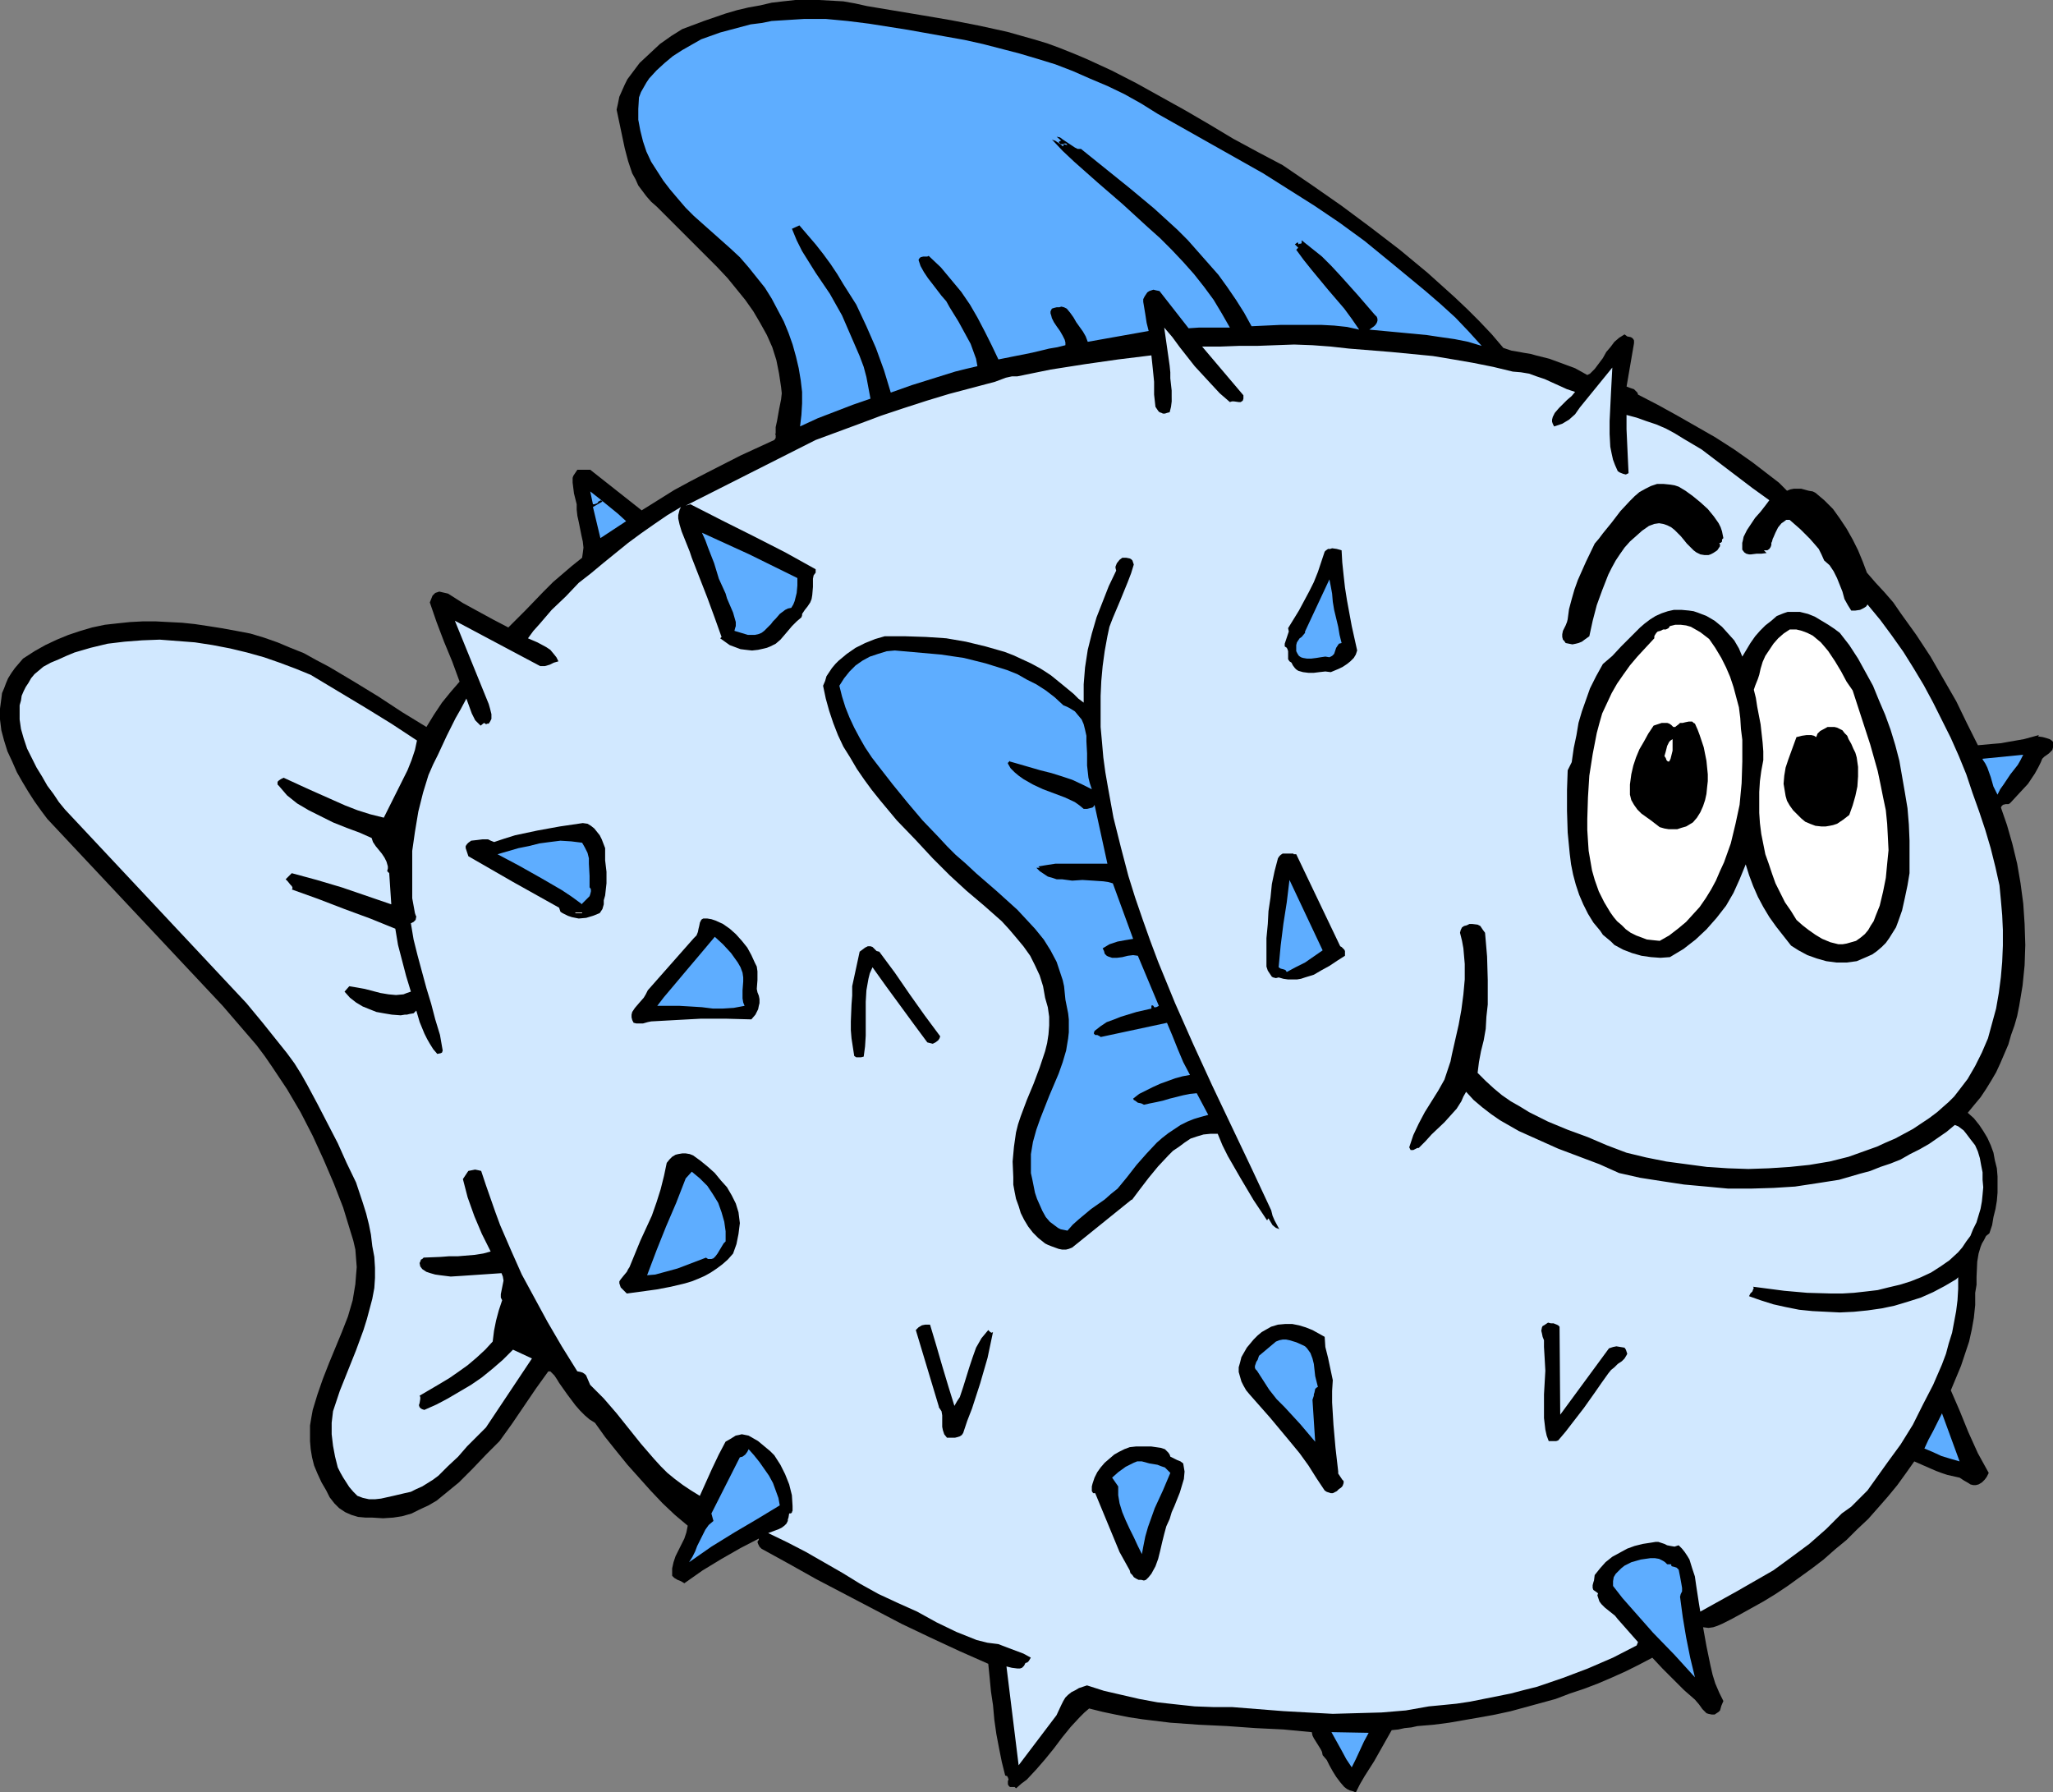 <?xml version="1.0" encoding="UTF-8" standalone="no"?>
<svg
   version="1.0"
   width="129.681mm"
   height="113.209mm"
   id="svg40"
   sodipodi:docname="Fish 084.wmf"
   xmlns:inkscape="http://www.inkscape.org/namespaces/inkscape"
   xmlns:sodipodi="http://sodipodi.sourceforge.net/DTD/sodipodi-0.dtd"
   xmlns="http://www.w3.org/2000/svg"
   xmlns:svg="http://www.w3.org/2000/svg">
  <rect width="100%" height="100%" fill="#808080" stroke="none"/>
  <sodipodi:namedview
     id="namedview40"
     pagecolor="#ffffff"
     bordercolor="#000000"
     borderopacity="0.25"
     inkscape:showpageshadow="2"
     inkscape:pageopacity="0.0"
     inkscape:pagecheckerboard="0"
     inkscape:deskcolor="#d1d1d1"
     inkscape:document-units="mm" />
  <defs
     id="defs1">
    <pattern
       id="WMFhbasepattern"
       patternUnits="userSpaceOnUse"
       width="6"
       height="6"
       x="0"
       y="0" />
  </defs>
  <path
     style="fill:#000000;fill-opacity:1;fill-rule:evenodd;stroke:none"
     d="m 5.494,157.223 2.747,-1.777 2.586,-1.454 2.747,-1.293 2.747,-1.131 2.909,-0.97 2.747,-0.808 3.07,-0.646 2.909,-0.323 3.07,-0.323 3.07,-0.162 h 3.07 l 3.07,0.162 3.232,0.162 3.07,0.323 3.232,0.485 3.07,0.485 3.555,0.646 3.394,0.646 3.232,0.97 3.232,1.131 3.07,1.293 3.232,1.293 2.909,1.616 3.07,1.616 5.979,3.555 5.818,3.555 5.656,3.716 5.818,3.555 1.778,-2.909 1.939,-2.909 2.101,-2.585 2.101,-2.424 -1.778,-4.848 -1.939,-4.686 -1.778,-4.686 -1.616,-4.686 0.323,-0.808 0.323,-0.808 0.646,-0.646 0.485,-0.162 0.485,-0.162 2.101,0.485 3.555,2.262 3.555,1.939 3.555,1.939 3.717,1.939 2.101,-2.101 2.101,-2.101 4.202,-4.363 2.262,-2.262 2.262,-1.939 2.262,-1.939 2.424,-1.939 0.162,-1.131 0.162,-1.293 -0.162,-1.454 -0.323,-1.454 -0.323,-1.616 -0.323,-1.616 -0.323,-1.454 -0.162,-1.454 v -1.293 l -0.323,-1.293 -0.323,-1.293 -0.162,-1.293 -0.162,-1.293 v -1.131 l 0.162,-0.485 0.323,-0.485 0.323,-0.485 0.323,-0.485 h 3.07 l 12.282,9.695 3.878,-2.424 3.878,-2.424 3.878,-2.101 4.04,-2.101 7.918,-4.04 8.08,-3.716 0.323,-0.485 v -0.646 l -0.162,-0.485 -0.162,-0.162 -0.162,-0.162 0.485,0.485 v -1.616 l 0.323,-1.454 0.485,-2.747 0.485,-2.424 0.162,-1.454 -0.162,-1.454 -0.485,-3.232 -0.646,-3.232 -0.97,-3.07 -1.293,-2.909 -1.616,-2.909 -1.616,-2.747 -1.939,-2.747 -2.101,-2.585 -2.101,-2.585 -2.424,-2.585 -4.848,-4.848 -4.848,-4.848 -4.848,-4.848 -1.293,-1.131 -1.131,-1.293 -0.97,-1.293 -0.97,-1.293 -0.646,-1.454 -0.808,-1.454 -0.97,-2.909 -0.808,-3.07 -0.646,-3.07 -1.293,-6.14 0.323,-1.454 0.323,-1.616 0.646,-1.454 0.646,-1.454 0.646,-1.293 0.97,-1.293 0.97,-1.293 0.97,-1.293 2.424,-2.262 2.424,-2.262 2.747,-1.939 2.586,-1.616 5.171,-1.939 5.171,-1.777 2.747,-0.808 2.747,-0.646 2.747,-0.485 2.747,-0.646 2.747,-0.323 L 189.88,0 h 2.747 2.909 l 2.909,0.162 2.909,0.162 2.747,0.485 2.909,0.646 6.787,1.131 6.787,1.131 6.626,1.131 6.626,1.293 6.626,1.454 6.302,1.777 3.232,0.97 3.07,1.131 3.232,1.293 3.07,1.293 5.979,2.747 5.979,3.07 5.818,3.232 5.818,3.232 5.818,3.393 5.656,3.393 5.979,3.232 5.818,3.07 7.11,4.848 6.949,4.848 6.949,5.171 6.949,5.332 6.626,5.494 6.464,5.817 3.07,2.909 2.909,2.909 2.909,3.07 2.747,3.232 0.97,0.323 0.97,0.323 1.939,0.323 0.808,0.162 0.97,0.162 0.97,0.162 1.131,0.323 3.232,0.808 3.07,1.131 3.07,1.131 1.454,0.808 1.454,0.808 0.646,-0.323 1.131,-1.131 0.97,-1.293 0.97,-1.293 0.808,-1.454 0.97,-1.131 0.97,-1.293 1.131,-0.97 1.293,-0.808 0.646,0.485 0.808,0.162 0.323,0.162 0.323,0.323 0.162,0.323 v 0.646 l -1.778,10.341 0.808,0.323 0.97,0.323 0.485,0.485 0.323,0.323 0.162,0.485 4.686,2.424 4.686,2.585 4.525,2.585 4.525,2.585 4.525,2.909 4.363,3.07 4.202,3.232 2.101,1.616 1.939,1.939 0.808,-0.323 0.808,-0.162 h 0.808 0.97 l 1.778,0.485 0.97,0.162 0.646,0.323 2.101,1.777 2.101,2.101 1.616,2.262 1.616,2.424 1.454,2.585 1.293,2.585 1.131,2.747 0.97,2.585 2.101,2.424 2.101,2.262 2.101,2.424 1.778,2.585 3.717,5.171 3.394,5.171 3.07,5.332 3.07,5.332 2.586,5.332 2.586,5.171 3.555,-0.323 1.939,-0.162 1.778,-0.323 3.717,-0.646 1.778,-0.485 1.778,-0.485 -0.162,0.323 1.131,0.162 1.131,0.323 0.485,0.162 0.485,0.323 0.323,0.323 v 0.646 0.646 l -0.162,0.646 -0.323,0.323 -0.485,0.485 -1.131,0.808 -0.485,0.485 -0.323,0.808 -0.646,1.293 -0.808,1.454 -1.616,2.424 -2.101,2.262 -1.939,2.101 -0.323,0.323 -0.323,0.162 h -0.323 -0.323 l -0.646,0.162 -0.323,0.323 -0.162,0.323 1.454,4.201 1.293,4.524 1.131,4.686 0.808,4.686 0.646,4.848 0.323,4.848 0.162,5.009 -0.162,4.848 -0.485,4.848 -0.808,4.848 -0.485,2.424 -0.646,2.262 -0.808,2.262 -0.646,2.262 -0.97,2.262 -0.97,2.262 -0.97,2.101 -1.131,1.939 -1.293,2.101 -1.293,1.939 -1.616,1.939 -1.454,1.777 1.454,1.293 1.293,1.616 0.97,1.454 0.97,1.616 0.808,1.777 0.646,1.777 0.323,1.777 0.485,1.939 0.162,1.939 v 1.939 1.939 l -0.162,1.939 -0.323,1.939 -0.485,1.939 -0.323,1.939 -0.646,1.939 -0.808,0.646 -0.485,0.97 -0.485,0.808 -0.323,0.808 -0.485,1.616 -0.323,1.939 -0.162,3.555 v 1.939 l -0.323,1.939 v 2.909 l -0.323,3.07 -0.485,2.747 -0.646,2.909 -0.97,2.909 -0.97,2.909 -2.424,5.817 2.101,4.848 2.101,5.171 2.262,5.009 2.586,4.686 -0.485,0.97 -0.485,0.646 -0.646,0.646 -0.808,0.485 -0.646,0.162 h -0.646 l -0.646,-0.162 -0.485,-0.323 -1.131,-0.646 -0.97,-0.646 -1.454,-0.323 -1.454,-0.323 -1.454,-0.485 -1.293,-0.485 -2.586,-1.131 -2.586,-1.131 -1.939,2.747 -2.101,2.909 -2.262,2.747 -2.262,2.585 -2.424,2.747 -2.586,2.424 -2.586,2.585 -2.747,2.262 -2.747,2.424 -2.747,2.101 -2.909,2.101 -2.909,2.101 -2.909,1.939 -2.909,1.777 -2.909,1.616 -2.909,1.616 -2.101,1.131 -1.939,0.97 -1.131,0.485 -0.97,0.323 -1.131,0.162 -1.293,-0.162 0.808,4.524 0.97,4.686 0.485,2.101 0.646,2.101 0.97,2.262 0.97,1.939 -0.485,1.131 -0.323,1.131 -0.323,0.323 -0.485,0.323 -0.485,0.323 h -0.646 l -0.808,-0.162 -0.485,-0.162 -0.485,-0.485 -0.485,-0.485 -0.808,-1.131 -0.97,-1.131 -2.586,-2.262 -2.586,-2.585 -2.586,-2.585 -2.424,-2.585 -3.07,1.616 -3.232,1.616 -3.232,1.454 -3.394,1.454 -3.394,1.293 -3.394,1.131 -3.394,1.293 -3.555,0.97 -3.555,0.97 -3.555,0.97 -3.717,0.808 -3.555,0.646 -3.717,0.646 -3.717,0.646 -3.717,0.485 -3.878,0.323 -1.454,0.323 -1.616,0.162 -1.454,0.323 -1.616,0.162 -4.202,7.433 -2.262,3.555 -1.131,1.939 -0.97,1.939 -0.808,-0.323 -0.646,-0.162 -0.646,-0.323 -0.646,-0.485 -0.97,-1.131 -0.97,-1.293 -0.808,-1.293 -0.808,-1.454 -0.646,-1.293 -0.97,-1.131 -0.162,-0.808 -0.323,-0.646 -0.808,-1.293 -0.808,-1.293 -0.323,-0.646 -0.162,-0.808 -6.787,-0.646 -6.626,-0.323 -6.787,-0.485 -6.787,-0.323 -6.787,-0.485 -6.626,-0.808 -3.232,-0.485 -3.232,-0.646 -3.07,-0.646 -3.232,-0.808 -1.131,0.97 -1.131,1.131 -2.101,2.262 -2.101,2.585 -1.939,2.585 -2.101,2.585 -2.101,2.424 -2.262,2.424 -1.293,0.97 -1.293,1.131 -0.323,-0.323 h -0.323 -0.808 l -0.323,-0.323 -0.162,-0.323 v -0.808 l 0.162,-0.323 -0.162,-0.485 -0.162,-0.323 -0.485,-0.162 -0.808,-3.232 -0.646,-3.232 -0.646,-3.393 -0.485,-3.393 -0.323,-3.555 -0.485,-3.232 -0.323,-3.393 -0.323,-3.232 -6.949,-3.07 -6.949,-3.232 -6.787,-3.232 -6.787,-3.555 -13.574,-7.11 -6.626,-3.716 -6.464,-3.555 -0.485,-0.485 -0.323,-0.646 -0.162,-0.485 0.162,-0.323 0.162,-0.162 v -0.323 l -4.363,2.262 -4.525,2.585 -4.525,2.747 -4.363,3.07 -0.808,-0.485 -0.808,-0.323 -0.808,-0.485 -0.162,-0.162 -0.323,-0.323 v -0.808 -0.97 l 0.323,-1.454 0.485,-1.454 0.646,-1.293 1.454,-2.909 0.485,-1.454 0.323,-1.616 -3.07,-2.585 -2.909,-2.747 -2.909,-3.07 -2.747,-3.07 -2.747,-3.07 -2.747,-3.393 -2.586,-3.232 -2.424,-3.393 -1.293,-0.808 -1.131,-0.97 -1.131,-1.131 -1.131,-1.293 -1.939,-2.585 -1.939,-2.747 -0.485,-0.808 -0.646,-0.97 -0.323,-0.323 -0.323,-0.323 -0.323,-0.323 h -0.485 l -2.909,4.04 -5.818,8.564 -2.909,4.04 -3.232,3.232 -3.232,3.393 -3.232,3.232 -1.778,1.454 -1.778,1.454 -1.778,1.454 -1.939,1.131 -2.101,0.97 -1.939,0.97 -2.262,0.646 -2.101,0.323 -2.424,0.162 -2.586,-0.162 h -1.616 l -1.778,-0.162 -1.616,-0.485 -1.454,-0.646 -1.454,-0.97 -1.131,-1.131 -1.131,-1.454 -0.808,-1.616 -1.131,-1.939 -0.97,-2.101 -0.808,-1.939 -0.485,-1.939 -0.323,-1.939 -0.162,-1.939 v -1.939 -1.777 l 0.323,-1.939 0.323,-1.777 1.131,-3.716 1.293,-3.716 1.454,-3.716 3.07,-7.433 1.454,-3.716 1.131,-3.878 0.323,-1.939 0.323,-1.939 0.162,-2.101 0.162,-1.939 -0.162,-2.101 -0.162,-2.101 -0.485,-2.101 -0.646,-2.101 -1.778,-5.817 -2.262,-5.817 -2.424,-5.655 -2.586,-5.655 -2.909,-5.655 -3.232,-5.494 -3.555,-5.332 -1.778,-2.585 -1.939,-2.585 L 53.166,240.116 11.312,195.518 9.858,193.579 8.242,191.317 6.787,189.055 5.333,186.631 4.04,184.369 2.909,181.784 1.778,179.36 0.97,176.774 0.323,174.351 0,171.765 v -2.585 l 0.323,-2.424 0.162,-1.293 0.485,-1.131 0.485,-1.293 0.485,-1.131 0.808,-1.293 0.808,-1.131 0.97,-1.131 z"
     id="path1" />
  <path
     style="fill:#d1e8ff;fill-opacity:1;fill-rule:evenodd;stroke:none"
     d="m 10.342,159.162 1.778,-0.97 1.939,-0.808 1.778,-0.808 1.939,-0.808 3.878,-1.131 4.04,-0.97 4.04,-0.485 4.202,-0.323 4.202,-0.162 4.202,0.323 4.202,0.323 4.202,0.646 4.202,0.808 4.04,0.97 4.04,1.131 3.717,1.293 3.878,1.454 3.555,1.454 12.928,7.756 6.302,3.878 6.141,4.04 -0.485,2.262 -0.808,2.424 -0.97,2.424 -1.131,2.262 -1.131,2.262 -1.131,2.262 -2.262,4.524 -3.232,-0.808 -3.07,-0.97 -2.909,-1.131 -2.909,-1.293 -5.818,-2.585 -5.979,-2.747 -0.646,0.323 -0.485,0.323 -0.323,0.323 v 0.162 0.485 l 0.323,0.323 0.97,1.131 0.97,1.131 2.424,1.939 2.747,1.616 2.909,1.454 2.909,1.454 3.232,1.293 3.07,1.131 2.909,1.293 0.323,0.97 0.646,0.97 1.454,1.777 0.646,0.97 0.485,0.97 0.323,1.131 v 0.485 l -0.162,0.646 0.485,0.485 0.485,7.271 v 0.162 l -11.797,-4.04 -5.979,-1.777 -5.979,-1.616 -1.454,1.454 0.485,0.485 0.646,0.808 0.323,0.323 0.162,0.323 v 0.323 l -0.162,0.162 6.302,2.262 6.302,2.424 6.141,2.262 5.979,2.424 0.646,3.878 0.97,3.716 0.97,3.716 1.131,3.716 -0.97,0.323 -0.808,0.323 -1.778,0.162 -1.778,-0.162 -1.939,-0.323 -3.717,-0.97 -1.778,-0.323 -1.939,-0.323 -1.131,1.293 1.293,1.454 1.454,1.131 1.616,0.97 1.616,0.646 1.616,0.646 1.778,0.323 1.939,0.323 2.101,0.162 0.97,-0.162 h 0.485 l 0.646,-0.162 0.97,-0.162 0.323,-0.323 0.323,-0.323 0.808,2.747 1.131,2.747 0.646,1.293 0.646,1.131 0.808,1.293 0.97,1.131 0.808,-0.162 0.323,-0.162 0.162,-0.485 -0.646,-3.716 -1.131,-3.716 -0.97,-3.716 -1.131,-3.716 -2.101,-7.756 -0.97,-3.878 -0.646,-3.878 0.646,-0.323 0.485,-0.485 0.162,-0.808 -0.162,-0.323 -0.162,-0.485 -0.323,-1.777 -0.323,-1.777 v -1.777 -3.878 -1.939 -1.939 -1.777 l 0.646,-4.524 0.808,-4.848 1.131,-4.524 0.646,-2.101 0.646,-2.101 1.131,-2.585 1.131,-2.262 2.101,-4.524 2.101,-4.201 1.293,-2.262 1.293,-2.424 1.293,3.555 0.808,1.616 0.646,0.646 0.646,0.646 0.808,-0.646 0.323,0.162 0.162,0.162 0.323,-0.162 h 0.323 l 0.323,-0.485 0.323,-0.646 v -0.485 -0.646 l -0.323,-1.293 -0.323,-1.131 -8.08,-19.875 20.362,10.826 h 0.646 0.485 l 1.131,-0.323 0.97,-0.485 1.131,-0.323 -0.485,-0.97 -0.646,-0.808 -0.808,-0.97 -0.97,-0.646 -2.101,-1.131 -2.262,-0.97 1.293,-1.777 1.454,-1.616 2.909,-3.393 3.394,-3.232 3.07,-3.232 2.909,-2.262 2.909,-2.424 5.979,-4.848 3.07,-2.262 3.232,-2.262 3.07,-2.101 3.232,-1.939 -0.323,0.646 -0.162,0.646 -0.162,0.646 v 0.808 l 0.323,1.454 0.485,1.616 0.646,1.616 0.646,1.616 0.646,1.616 0.485,1.454 3.717,9.534 1.778,4.848 1.616,4.524 -0.323,0.323 1.131,0.808 1.131,0.808 1.293,0.485 1.293,0.485 1.293,0.162 1.454,0.162 1.454,-0.162 1.454,-0.323 0.646,-0.162 0.808,-0.323 1.293,-0.646 1.131,-0.97 0.97,-1.131 1.778,-2.101 1.131,-1.131 1.131,-0.97 0.162,-0.485 v -0.323 l 0.646,-0.97 0.646,-0.808 0.646,-0.97 0.323,-0.808 0.162,-0.97 0.162,-1.939 v -0.97 -0.97 l 0.162,-0.808 0.485,-0.646 v -0.808 l -7.272,-4.04 -7.595,-3.878 -7.434,-3.716 -7.595,-3.878 -1.131,0.323 31.027,-15.674 10.504,-3.878 5.171,-1.939 5.333,-1.777 5.494,-1.777 5.333,-1.616 5.494,-1.454 5.494,-1.454 1.293,-0.485 1.293,-0.485 1.454,-0.323 h 1.293 l 7.918,-1.616 8.242,-1.293 7.918,-1.131 7.918,-0.97 0.323,3.07 0.323,3.232 v 3.07 l 0.323,2.909 0.646,0.97 0.323,0.323 0.485,0.162 0.323,0.162 h 0.485 l 0.485,-0.162 0.646,-0.162 0.323,-1.293 0.162,-1.293 V 94.527 93.235 l -0.323,-2.909 v -1.454 l -0.162,-1.616 -1.293,-9.049 1.939,2.262 1.778,2.424 1.778,2.262 1.778,2.262 1.939,2.101 1.939,2.101 2.101,2.262 2.424,2.101 0.485,-0.162 h 0.485 l 1.131,0.162 h 0.485 l 0.485,-0.323 0.162,-0.485 v -0.323 -0.485 l -9.858,-11.634 h 4.363 l 4.363,-0.162 h 4.363 l 4.363,-0.162 4.525,-0.162 4.363,0.162 4.363,0.323 4.363,0.485 10.019,0.808 5.01,0.485 5.01,0.485 4.848,0.808 4.686,0.808 4.848,0.97 4.686,1.131 1.939,0.162 1.939,0.323 1.778,0.646 1.939,0.646 1.778,0.808 1.778,0.808 1.778,0.808 1.939,0.646 -0.808,0.97 -1.131,0.97 -0.97,0.97 -0.97,0.97 -0.97,1.131 -0.485,0.97 -0.162,0.646 v 0.485 l 0.162,0.485 0.323,0.646 0.97,-0.323 0.97,-0.323 0.808,-0.485 0.808,-0.485 1.454,-1.293 1.131,-1.616 7.757,-9.534 -0.162,3.07 -0.162,3.07 -0.323,6.625 v 3.07 l 0.162,3.07 0.323,1.616 0.323,1.454 0.485,1.293 0.646,1.454 0.485,0.323 0.808,0.323 0.646,0.162 0.323,-0.162 0.323,-0.162 -0.162,-3.393 -0.162,-3.555 -0.162,-3.555 v -1.777 -1.616 l 2.424,0.646 2.262,0.808 2.424,0.808 2.262,0.97 2.101,1.131 2.101,1.293 4.363,2.585 4.04,3.07 4.04,3.07 4.04,3.07 4.04,2.909 -0.97,1.293 -1.131,1.454 -1.293,1.454 -0.97,1.454 -0.97,1.454 -0.808,1.616 -0.162,0.808 -0.162,0.646 v 0.808 0.808 l 0.485,0.646 0.485,0.323 0.646,0.162 h 0.485 l 1.293,-0.162 h 0.646 0.485 l 1.293,-0.162 -0.646,-0.646 h 0.808 l 0.485,-0.323 0.323,-0.485 0.162,-0.485 v -0.485 l 0.162,-0.323 0.162,-0.646 0.162,-0.323 0.485,-1.131 0.646,-1.293 0.808,-0.97 0.485,-0.323 0.646,-0.485 h 0.808 l 2.586,2.262 2.262,2.262 1.131,1.293 0.97,1.131 0.646,1.293 0.646,1.454 1.293,1.131 0.97,1.454 0.808,1.616 0.646,1.616 0.646,1.616 0.485,1.777 0.808,1.454 0.808,1.293 h 0.97 l 1.131,-0.162 0.97,-0.485 0.485,-0.323 0.323,-0.485 3.07,3.716 2.747,3.716 2.747,3.878 2.424,3.878 2.424,4.04 2.262,4.201 2.101,4.201 2.101,4.201 1.939,4.363 1.778,4.363 1.454,4.363 1.616,4.524 1.454,4.363 1.293,4.363 1.131,4.524 0.97,4.363 0.323,3.393 0.323,3.716 0.162,3.555 v 3.716 l -0.162,3.878 -0.323,3.716 -0.485,3.716 -0.646,3.716 -0.97,3.555 -0.97,3.555 -1.454,3.393 -1.616,3.232 -1.778,3.07 -2.101,2.747 -1.131,1.454 -1.293,1.293 -1.293,1.131 -1.454,1.293 -1.939,1.454 -1.939,1.293 -1.939,1.293 -2.101,1.131 -2.101,1.131 -2.262,0.97 -2.101,0.97 -2.262,0.808 -4.525,1.616 -4.525,1.131 -4.848,0.808 -4.686,0.485 -5.01,0.323 -4.848,0.162 -4.848,-0.162 -5.01,-0.323 -4.848,-0.646 -4.848,-0.646 -4.848,-0.97 -4.686,-1.131 -4.686,-1.777 -4.525,-1.939 -4.848,-1.777 -4.686,-1.939 -4.525,-2.262 -2.101,-1.293 -2.262,-1.293 -2.101,-1.454 -1.939,-1.616 -1.939,-1.777 -1.939,-1.939 0.323,-2.585 0.485,-2.585 0.646,-2.585 0.485,-2.747 0.162,-2.909 0.323,-2.909 v -2.909 -2.909 l -0.162,-5.655 -0.485,-5.655 -0.485,-0.646 -0.323,-0.485 -0.323,-0.485 -0.646,-0.323 -1.293,-0.162 h -0.646 l -0.646,0.323 -0.646,0.162 -0.485,0.323 -0.323,0.646 -0.162,0.646 0.485,1.939 0.323,1.777 0.323,3.716 v 3.716 l -0.323,3.555 -0.485,3.716 -0.646,3.555 -1.616,7.11 -0.323,1.616 -0.485,1.454 -0.485,1.454 -0.485,1.454 -1.454,2.585 -1.616,2.585 -1.616,2.585 -1.454,2.747 -1.293,2.747 -0.485,1.454 -0.485,1.454 0.162,0.323 0.162,0.323 h 0.162 0.485 l 0.323,-0.162 0.323,-0.162 0.323,-0.162 h 0.323 l 1.616,-1.616 1.454,-1.616 3.07,-2.909 1.454,-1.616 1.454,-1.616 1.131,-1.777 0.485,-1.131 0.646,-1.131 1.778,1.939 2.101,1.777 2.101,1.616 2.101,1.454 2.262,1.293 2.262,1.293 4.686,2.101 4.686,2.101 9.858,3.716 4.686,2.101 5.01,1.131 5.171,0.808 5.333,0.808 5.333,0.485 5.171,0.485 h 5.494 l 5.333,-0.162 5.171,-0.323 5.333,-0.808 5.171,-0.808 5.01,-1.454 2.424,-0.646 2.424,-0.97 2.424,-0.808 2.424,-0.97 2.262,-1.293 2.262,-1.131 2.262,-1.293 2.101,-1.454 2.101,-1.454 1.939,-1.616 0.808,0.323 0.646,0.485 0.646,0.485 0.646,0.808 0.97,1.293 1.131,1.454 0.646,1.454 0.485,1.616 0.323,1.777 0.323,1.616 v 1.777 l 0.162,1.777 -0.162,1.777 -0.162,1.616 -0.323,1.777 -0.485,1.616 -0.485,1.616 -0.808,1.616 -0.646,1.616 -0.97,1.293 -0.97,1.454 -0.97,1.131 -2.101,1.939 -2.101,1.454 -2.262,1.454 -2.424,1.131 -2.424,0.97 -2.586,0.808 -2.747,0.646 -2.586,0.646 -2.747,0.323 -2.909,0.323 -2.747,0.162 h -2.747 l -5.656,-0.162 -5.494,-0.485 -7.434,-0.97 0.162,0.323 -0.162,0.323 -0.162,0.485 -0.485,0.485 -0.323,0.646 2.747,0.97 3.07,0.97 2.909,0.646 3.232,0.646 3.232,0.323 3.232,0.162 3.232,0.162 3.394,-0.162 3.232,-0.323 3.394,-0.485 3.07,-0.646 3.232,-0.97 3.07,-0.97 2.909,-1.293 2.747,-1.454 2.747,-1.616 0.485,-0.485 v 2.747 l -0.162,2.747 -0.323,2.585 -0.485,2.585 -0.485,2.585 -0.808,2.585 -0.646,2.424 -0.97,2.585 -2.101,4.848 -2.424,4.686 -2.424,4.848 -2.909,4.686 -3.07,4.201 -3.232,4.524 -1.616,2.262 -1.939,1.939 -1.939,1.939 -2.262,1.616 -1.778,1.777 -1.939,1.939 -4.04,3.555 -4.363,3.232 -4.202,3.07 -8.726,5.009 -8.726,4.848 -0.323,-1.939 -0.323,-2.101 -0.323,-2.101 -0.323,-2.262 -0.646,-1.939 -0.646,-2.101 -0.485,-0.808 -0.646,-0.97 -0.646,-0.808 -0.808,-0.808 -0.97,0.323 -0.97,-0.162 -0.808,-0.162 -0.646,-0.323 -1.454,-0.485 h -0.646 l -0.97,0.162 -2.101,0.323 -1.939,0.485 -1.778,0.646 -1.778,0.97 -1.778,0.97 -1.616,1.293 -1.293,1.454 -1.293,1.616 -0.162,1.293 -0.162,0.485 -0.162,0.646 v 0.646 l 0.162,0.485 0.485,0.323 0.646,0.485 -0.162,0.485 0.162,0.485 0.323,0.97 0.485,0.646 0.808,0.808 1.616,1.293 0.808,0.646 0.646,0.808 4.848,5.494 -0.323,0.808 -5.656,2.909 -5.979,2.585 -5.979,2.262 -6.141,2.101 -3.232,0.808 -3.07,0.808 -3.232,0.646 -3.232,0.646 -3.232,0.646 -3.232,0.485 -3.232,0.323 -3.394,0.323 -2.747,0.485 -2.747,0.485 -5.818,0.485 -5.818,0.162 -5.818,0.162 -5.979,-0.323 -5.818,-0.323 -12.282,-0.97 h -4.525 l -4.363,-0.162 -4.525,-0.485 -4.363,-0.485 -4.363,-0.808 -4.202,-0.97 -4.202,-0.97 -4.04,-1.293 -1.939,0.646 -0.808,0.485 -0.97,0.485 -0.808,0.646 -0.646,0.646 -0.485,0.808 -0.485,0.97 -1.131,2.424 -9.05,11.957 -2.909,-23.591 1.293,0.323 1.293,0.162 h 0.646 l 0.485,-0.162 0.485,-0.485 0.323,-0.646 0.485,-0.162 0.323,-0.323 0.485,-0.808 -1.778,-0.97 -3.878,-1.454 -2.101,-0.808 -2.586,-0.323 -2.586,-0.646 -2.424,-0.97 -2.424,-0.97 -4.686,-2.262 -4.686,-2.585 -4.686,-2.101 -4.525,-2.101 -4.363,-2.424 -4.202,-2.585 -8.726,-5.009 -4.363,-2.262 -4.686,-2.262 1.293,-0.485 1.293,-0.485 0.646,-0.323 0.646,-0.485 0.485,-0.485 0.323,-0.646 v -0.323 l 0.162,-0.485 0.162,-0.97 h 0.323 l 0.323,-0.162 v -0.162 l 0.162,-0.323 v -0.646 -0.485 l -0.162,-2.585 -0.646,-2.585 -0.97,-2.424 -1.131,-2.262 -1.454,-2.262 -0.97,-0.97 -0.97,-0.808 -0.97,-0.808 -0.97,-0.808 -1.131,-0.646 -1.131,-0.646 -0.808,-0.162 -0.808,-0.162 -0.646,0.162 -0.808,0.162 -1.293,0.808 -1.131,0.646 -1.616,3.07 -1.616,3.393 -1.454,3.232 -1.454,3.232 -2.101,-1.293 -1.939,-1.293 -1.939,-1.454 -1.778,-1.454 -1.616,-1.616 -1.616,-1.777 -3.07,-3.555 -5.818,-7.271 -3.07,-3.555 -1.616,-1.616 -1.616,-1.616 -0.485,-1.131 -0.485,-1.131 -0.323,-0.323 -0.485,-0.323 -0.485,-0.162 -0.808,-0.162 -3.717,-5.979 -3.394,-5.817 -3.07,-5.655 -3.07,-5.655 -2.586,-5.817 -2.586,-5.979 -1.131,-3.07 -1.131,-3.232 -1.131,-3.232 -1.131,-3.393 -0.646,-0.162 -0.808,-0.162 -0.808,0.162 -0.808,0.162 -1.293,1.939 1.131,4.363 1.616,4.524 1.778,4.201 2.101,4.201 -1.778,0.485 -2.101,0.323 -1.939,0.162 -1.939,0.162 h -2.101 l -2.101,0.162 -4.04,0.162 -0.323,0.323 -0.323,0.162 -0.162,0.485 -0.162,0.323 0.162,0.808 0.485,0.646 0.97,0.646 0.97,0.323 1.131,0.323 1.131,0.162 2.586,0.323 2.586,-0.162 9.534,-0.646 0.323,0.808 0.162,0.97 -0.162,0.808 -0.162,0.808 -0.323,1.616 v 0.808 l 0.323,0.646 -0.808,2.424 -0.646,2.424 -0.485,2.424 -0.323,2.585 -1.778,1.939 -2.101,1.939 -2.101,1.777 -2.262,1.616 -2.101,1.454 -2.424,1.454 -4.686,2.747 0.162,0.323 v 0.485 l -0.162,0.97 -0.162,0.485 0.162,0.485 0.323,0.323 0.323,0.162 0.485,0.162 2.909,-1.293 2.747,-1.454 2.747,-1.616 2.747,-1.616 2.586,-1.777 2.586,-2.101 2.424,-2.101 2.424,-2.424 4.525,2.101 -10.989,16.482 -2.262,2.262 -2.262,2.262 -2.101,2.424 -2.424,2.262 -2.262,2.262 -1.293,0.97 -1.293,0.808 -1.293,0.808 -1.454,0.646 -1.293,0.646 -1.454,0.323 -2.747,0.646 -2.909,0.646 -1.454,0.162 H 88.072 l -1.454,-0.323 -1.293,-0.485 -0.97,-0.97 -0.97,-1.131 -1.454,-2.262 -0.646,-1.131 -0.646,-1.293 -0.646,-2.585 -0.485,-2.585 -0.323,-2.747 v -2.747 l 0.323,-2.747 0.808,-2.424 0.808,-2.424 1.939,-4.848 1.939,-4.848 1.778,-4.848 0.808,-2.585 0.646,-2.424 0.646,-2.424 0.485,-2.585 0.162,-2.424 v -2.424 l -0.162,-2.585 -0.485,-2.585 -0.323,-2.747 -0.485,-2.424 -0.646,-2.585 -0.808,-2.585 -0.808,-2.424 -0.808,-2.424 -2.262,-4.686 -2.101,-4.686 -2.424,-4.686 -2.424,-4.686 -2.424,-4.524 -1.454,-2.585 -1.616,-2.585 -1.778,-2.424 -1.939,-2.424 -3.878,-4.848 -3.878,-4.686 -43.309,-46.213 -1.454,-1.777 -1.293,-1.939 -1.454,-1.939 -1.293,-2.262 -1.293,-2.101 -1.131,-2.262 -1.131,-2.262 -0.808,-2.424 -0.646,-2.262 -0.323,-2.262 v -2.262 -1.131 l 0.323,-1.131 0.162,-1.131 0.485,-1.131 0.485,-0.97 0.646,-0.97 0.646,-1.131 0.808,-0.97 0.97,-0.808 z"
     id="path2" />
  <path
     style="fill:#000000;fill-opacity:1;fill-rule:evenodd;stroke:none"
     d="m 112.473,200.689 1.454,-0.162 1.293,-0.162 h 1.293 l 0.646,0.323 0.808,0.323 2.424,-0.808 2.586,-0.808 5.333,-1.131 5.333,-0.97 5.494,-0.808 1.131,0.162 0.808,0.485 0.808,0.646 0.646,0.808 0.646,0.808 0.485,0.97 0.808,2.101 v 1.616 1.293 l 0.323,2.747 v 2.747 l -0.162,1.454 -0.162,1.454 -0.323,1.131 v 0.485 0.485 l -0.323,1.131 -0.323,0.485 -0.323,0.485 -1.616,0.646 -1.616,0.485 -1.778,0.162 -0.808,-0.162 -0.808,-0.162 -0.97,-0.323 -0.97,-0.485 -0.323,-0.162 -0.485,-0.323 -0.162,-0.485 -0.162,-0.485 -5.494,-3.07 -5.494,-3.07 -5.333,-3.07 -5.333,-3.07 -0.323,-0.97 -0.323,-0.97 v -0.485 l 0.323,-0.485 0.323,-0.323 z"
     id="path3" />
  <path
     style="fill:#5eadff;fill-opacity:1;fill-rule:evenodd;stroke:none"
     d="m 138.976,201.174 0.646,1.131 0.646,1.293 0.323,1.293 v 1.293 l 0.162,2.909 v 2.747 l 0.162,0.162 0.162,0.323 v 0.485 l -0.162,0.646 -0.162,0.485 -1.778,1.777 v 0.162 l -2.424,-1.777 -2.424,-1.616 -5.01,-2.909 -5.171,-2.909 -5.171,-2.747 5.01,-1.454 2.424,-0.485 2.586,-0.646 2.424,-0.323 2.586,-0.323 2.586,0.162 z"
     id="path4" />
  <path
     style="fill:#ffffff;fill-opacity:1;fill-rule:evenodd;stroke:none"
     d="m 137.36,217.979 v -0.162 h 1.616 v 0.162 z"
     id="path5" />
  <path
     style="fill:#5eadff;fill-opacity:1;fill-rule:evenodd;stroke:none"
     d="m 149.48,124.421 -6.141,4.04 -1.778,-7.433 2.262,-1.293 -0.162,-0.162 -0.162,-0.162 -0.323,0.162 -0.323,0.162 -0.162,0.323 -0.323,0.162 -0.485,0.162 h -0.323 l -0.646,-3.07 2.262,1.777 4.363,3.555 z"
     id="path6" />
  <path
     style="fill:#000000;fill-opacity:1;fill-rule:evenodd;stroke:none"
     d="m 150.288,302.488 2.586,-6.302 2.747,-5.979 1.131,-3.232 0.97,-3.07 0.808,-3.232 0.646,-3.07 0.646,-0.808 0.646,-0.646 0.808,-0.485 0.646,-0.162 0.97,-0.162 h 0.808 l 0.97,0.162 0.808,0.323 1.778,1.293 1.778,1.454 1.616,1.454 1.454,1.777 1.454,1.616 1.131,1.939 0.97,1.939 0.646,2.101 0.162,1.293 0.162,1.293 -0.162,1.293 -0.162,1.293 -0.485,2.424 -0.808,2.262 -1.293,1.454 -1.293,1.131 -1.293,0.97 -1.454,0.97 -1.454,0.808 -1.454,0.646 -1.616,0.646 -1.616,0.485 -3.394,0.808 -3.394,0.646 -3.555,0.485 -3.555,0.485 -0.485,-0.485 -0.162,-0.162 -0.323,-0.323 -0.485,-0.485 -0.323,-0.97 v -0.485 l 0.323,-0.485 0.646,-0.808 0.808,-0.97 0.323,-0.646 z"
     id="path7" />
  <path
     style="fill:#000000;fill-opacity:1;fill-rule:evenodd;stroke:none"
     d="m 165.64,223.957 0.323,-0.323 0.323,-0.323 0.323,-0.808 0.162,-0.808 0.162,-0.646 0.162,-0.808 0.323,-0.646 0.162,-0.162 0.323,-0.162 h 0.485 0.485 l 0.97,0.162 0.97,0.323 1.778,0.808 1.616,1.131 1.454,1.293 1.454,1.616 1.293,1.616 0.97,1.777 0.808,1.777 0.485,0.97 0.162,1.131 v 0.97 1.131 l -0.162,2.101 0.162,0.808 0.323,0.808 0.162,0.808 v 0.97 l -0.162,0.646 -0.162,0.808 -0.646,1.293 -0.97,1.131 -5.979,-0.162 h -6.141 l -5.979,0.323 -5.818,0.323 -0.808,0.162 -1.131,0.323 h -1.131 -0.485 l -0.646,-0.162 -0.323,-0.646 -0.162,-0.646 v -0.646 l 0.162,-0.646 0.323,-0.485 0.323,-0.485 0.97,-1.131 1.131,-1.293 0.485,-0.808 0.485,-0.97 z"
     id="path8" />
  <path
     style="fill:#5eadff;fill-opacity:1;fill-rule:evenodd;stroke:none"
     d="m 167.417,9.372 2.262,-0.808 2.262,-0.808 2.424,-0.646 2.424,-0.646 2.424,-0.646 2.586,-0.323 2.424,-0.485 2.586,-0.162 5.171,-0.323 h 5.171 l 5.171,0.485 5.171,0.646 9.211,1.454 9.05,1.616 4.525,0.808 4.363,0.97 4.363,1.131 4.363,1.131 4.363,1.293 4.202,1.293 4.202,1.616 4.04,1.777 4.202,1.777 4.04,1.939 4.04,2.262 3.878,2.424 12.605,7.11 12.605,7.11 6.141,3.878 6.141,3.878 5.979,4.04 5.979,4.363 3.555,2.909 3.555,2.909 3.717,3.07 3.717,3.07 3.555,3.07 3.555,3.232 3.232,3.393 3.07,3.393 -3.232,-0.97 -3.232,-0.646 -3.394,-0.485 -3.232,-0.485 -6.787,-0.646 -6.949,-0.646 1.131,-0.808 0.323,-0.323 0.323,-0.485 0.162,-0.485 v -0.485 l -0.162,-0.485 -0.485,-0.485 -4.04,-4.686 -4.202,-4.686 -2.101,-2.262 -2.262,-2.262 -2.424,-1.939 -2.424,-1.939 v 0.646 l -0.162,0.162 h -0.323 l -0.323,0.162 v -0.323 l -0.162,-0.162 -0.646,0.485 0.808,0.808 -0.485,0.485 1.778,2.424 1.939,2.424 3.878,4.686 3.878,4.524 1.778,2.424 1.778,2.585 -2.909,-0.646 -3.07,-0.323 -3.07,-0.162 h -3.232 -3.232 -3.232 l -6.949,0.323 -1.778,-3.232 -1.939,-3.07 -2.101,-3.07 -2.101,-2.909 -2.424,-2.747 -2.424,-2.747 -2.424,-2.747 -2.586,-2.585 -5.494,-5.009 -5.818,-4.848 -5.818,-4.686 -5.818,-4.686 h -0.808 l -0.646,-0.323 -2.909,-1.939 -0.646,-0.485 -0.808,-0.162 1.131,0.97 h -0.162 l -0.323,0.162 -0.162,0.162 0.323,0.323 0.162,0.162 h 0.646 l 0.162,-0.162 h 0.485 l 0.323,0.323 h 0.162 -0.162 -0.323 l -0.485,-0.162 -0.162,0.162 v 0.323 h -0.162 l -0.162,-0.162 -0.646,-0.485 -0.97,-0.646 -0.485,-0.162 -0.323,-0.162 2.586,2.747 2.747,2.585 5.656,5.009 5.979,5.171 5.818,5.332 3.07,2.747 2.747,2.747 2.747,2.909 2.586,2.909 2.424,3.07 2.262,3.07 1.939,3.232 1.939,3.393 h -7.434 l -2.424,0.162 -6.949,-8.887 -0.808,-0.162 -0.646,-0.162 -0.485,0.162 -0.485,0.162 -0.485,0.323 -0.323,0.485 -0.323,0.485 -0.323,0.646 v 0.646 l 0.162,0.97 0.323,1.939 0.323,2.101 0.485,1.939 -14.544,2.585 -0.485,-1.293 -0.646,-1.131 -0.808,-1.131 -0.808,-1.131 -0.646,-1.131 -0.808,-1.131 -0.808,-0.97 -0.646,-0.323 -0.646,-0.162 -0.485,0.162 h -0.646 l -0.646,0.162 -0.485,0.162 -0.323,0.646 v 0.485 l 0.162,0.485 0.162,0.646 0.485,0.97 0.646,0.97 0.808,1.131 0.646,1.131 0.485,0.97 0.162,0.646 v 0.646 l -1.939,0.485 -1.939,0.323 -4.04,0.97 -4.04,0.808 -4.04,0.808 -1.616,-3.393 -1.616,-3.232 -1.778,-3.393 -1.778,-3.07 -2.101,-3.07 -2.424,-2.909 -2.424,-2.909 -2.909,-2.747 -0.323,0.162 h -0.162 -0.808 l -0.646,0.162 -0.323,0.323 -0.162,0.323 0.485,1.454 0.808,1.454 0.97,1.454 1.131,1.454 2.101,2.747 1.131,1.293 0.808,1.454 2.101,3.393 1.939,3.555 0.97,1.777 0.646,1.777 0.646,1.777 0.323,1.777 -2.747,0.646 -2.586,0.646 -5.171,1.616 -5.171,1.616 -5.01,1.777 -1.616,-5.332 -1.939,-5.332 -2.262,-5.171 -2.424,-5.171 -3.07,-4.848 -1.454,-2.424 -1.616,-2.424 -1.778,-2.424 -1.778,-2.262 -1.939,-2.262 -1.939,-2.262 -1.778,0.808 1.131,2.747 1.293,2.585 1.616,2.585 1.616,2.585 3.394,5.009 1.454,2.585 1.454,2.585 2.101,4.848 2.101,4.848 0.97,2.585 0.646,2.424 0.485,2.585 0.485,2.585 -4.202,1.454 -4.202,1.616 -4.202,1.616 -4.202,1.939 0.323,-2.747 0.162,-2.747 v -2.747 l -0.323,-2.747 -0.485,-2.909 -0.646,-2.747 -0.808,-2.909 -0.97,-2.747 -1.131,-2.747 -1.454,-2.747 -1.454,-2.747 -1.616,-2.585 -1.939,-2.424 -1.939,-2.424 -2.101,-2.424 -2.262,-2.101 -4.363,-3.878 -4.363,-3.878 -1.939,-1.939 -1.939,-2.262 -1.778,-2.101 -1.616,-2.101 -1.454,-2.262 -1.454,-2.262 -1.131,-2.424 -0.808,-2.424 -0.646,-2.585 -0.485,-2.585 v -2.585 l 0.162,-2.747 0.485,-1.293 0.646,-1.131 0.646,-1.131 0.646,-0.97 1.778,-1.939 1.939,-1.777 1.939,-1.616 2.262,-1.454 2.262,-1.293 z"
     id="path9" />
  <path
     style="fill:#5eadff;fill-opacity:1;fill-rule:evenodd;stroke:none"
     d="m 163.701,281.32 1.454,-1.616 1.939,1.616 1.778,1.777 1.293,1.939 1.293,2.101 0.808,2.262 0.646,2.262 0.323,2.262 v 2.424 l -0.485,0.485 -0.485,0.808 -0.485,0.808 -0.485,0.808 -0.485,0.646 -0.485,0.485 -0.485,0.162 h -0.808 l -0.485,-0.323 -3.394,1.293 -3.394,1.293 -3.555,0.97 -1.778,0.485 -1.939,0.162 2.262,-5.979 2.262,-5.655 2.424,-5.655 z"
     id="path10" />
  <path
     style="fill:#5eadff;fill-opacity:1;fill-rule:evenodd;stroke:none"
     d="m 170.649,223.634 1.939,1.777 1.939,2.101 0.808,1.131 0.808,1.131 0.646,1.131 0.485,1.293 0.162,1.131 v 0.97 l -0.162,2.101 v 1.939 l 0.162,0.97 0.323,0.808 -2.586,0.485 -2.586,0.162 h -2.424 l -2.586,-0.323 -2.586,-0.162 -2.747,-0.162 h -2.586 -2.747 l 1.616,-2.101 1.778,-2.101 3.394,-4.04 3.555,-4.201 z"
     id="path11" />
  <path
     style="fill:#5eadff;fill-opacity:1;fill-rule:evenodd;stroke:none"
     d="m 170.326,363.082 -0.485,-1.777 6.787,-13.412 0.646,-0.162 0.646,-0.485 0.485,-0.646 0.323,-0.646 1.293,1.454 1.293,1.616 1.131,1.616 1.131,1.616 0.97,1.777 0.646,1.777 0.646,1.777 0.323,1.777 -5.333,3.232 -5.494,3.232 -5.494,3.393 -5.333,3.716 0.808,-1.293 0.646,-1.293 0.485,-1.293 0.646,-1.293 0.646,-1.293 0.646,-1.293 0.808,-1.131 z"
     id="path12" />
  <path
     style="fill:#5eadff;fill-opacity:1;fill-rule:evenodd;stroke:none"
     d="m 190.365,137.994 v 1.777 l -0.162,1.777 -0.485,1.939 -0.323,0.808 -0.485,0.808 -0.808,0.162 -0.646,0.323 -0.646,0.485 -0.646,0.485 -0.97,1.131 -0.646,0.646 -0.485,0.646 -1.131,1.131 -0.485,0.485 -0.646,0.485 -0.808,0.323 -0.808,0.162 h -0.808 -0.808 l -3.232,-0.97 0.162,-0.646 0.162,-0.485 v -0.97 l -0.323,-1.131 -0.323,-1.131 -0.97,-2.262 -0.485,-1.131 -0.323,-1.131 -0.808,-1.777 -0.808,-1.777 -1.131,-3.716 -1.454,-3.716 -0.646,-1.777 -0.808,-1.777 5.656,2.585 5.656,2.585 z"
     id="path13" />
  <path
     style="fill:#000000;fill-opacity:1;fill-rule:evenodd;stroke:none"
     d="m 173.558,242.216 v -0.323 h 4.202 v 0.323 z"
     id="path14" />
  <path
     style="fill:#000000;fill-opacity:1;fill-rule:evenodd;stroke:none"
     d="m 182.769,104.061 1.454,-0.485 z"
     id="path15" />
  <path
     style="fill:#000000;fill-opacity:1;fill-rule:evenodd;stroke:none"
     d="m 211.211,151.89 h 4.848 l 5.01,0.162 4.848,0.323 4.686,0.808 4.686,1.131 2.262,0.646 2.262,0.646 2.101,0.808 2.101,0.97 2.101,0.97 2.101,1.131 1.293,0.808 1.454,0.97 2.586,2.101 2.747,2.262 1.131,1.131 1.293,0.97 v -2.101 -2.262 l 0.323,-4.04 0.646,-4.201 0.97,-3.878 1.131,-3.878 1.454,-3.716 1.454,-3.716 1.778,-3.716 -0.162,-0.646 v -0.323 l 0.323,-0.808 0.646,-0.808 0.646,-0.485 h 0.97 l 0.808,0.162 0.323,0.162 0.323,0.323 0.162,0.485 0.162,0.485 -0.646,2.101 -0.808,2.101 -1.778,4.363 -1.778,4.201 -0.808,2.101 -0.485,2.262 -0.646,3.555 -0.485,3.555 -0.323,3.555 -0.162,3.555 v 3.716 3.716 l 0.323,3.555 0.323,3.716 0.485,3.555 0.646,3.716 1.293,7.11 1.778,7.11 1.778,6.787 1.616,5.171 1.778,5.171 1.778,5.009 1.939,5.171 4.04,9.857 4.363,9.857 4.525,9.857 4.686,9.857 4.686,9.857 4.686,10.018 0.323,1.293 0.485,1.131 1.131,2.101 -0.323,-0.162 -0.485,-0.162 -0.808,-0.646 -0.485,-0.808 -0.485,-0.808 -0.162,0.162 -0.162,0.323 -3.232,-4.848 -3.07,-5.171 -3.07,-5.332 -1.293,-2.585 -1.131,-2.747 h -1.778 l -1.616,0.162 -1.616,0.485 -1.454,0.485 -1.454,0.97 -1.293,0.97 -1.454,0.97 -1.131,1.131 -2.424,2.585 -2.262,2.747 -2.101,2.747 -1.939,2.585 v -0.162 l -14.221,11.473 -0.808,0.323 -0.646,0.162 h -0.97 l -0.808,-0.162 -1.778,-0.646 -0.808,-0.323 -0.646,-0.323 -1.616,-1.293 -1.293,-1.293 -1.131,-1.454 -0.97,-1.616 -0.808,-1.616 -0.485,-1.616 -0.646,-1.777 -0.323,-1.616 -0.323,-1.777 v -1.777 l -0.162,-3.716 0.323,-3.555 0.485,-3.393 0.485,-1.939 0.646,-1.939 1.454,-3.878 0.808,-1.939 0.808,-1.939 1.454,-3.878 0.646,-1.939 0.646,-1.939 0.485,-1.939 0.323,-2.101 0.162,-2.101 v -2.101 l -0.323,-2.262 -0.646,-2.262 -0.485,-2.747 -0.808,-2.585 -1.131,-2.424 -1.131,-2.262 -1.616,-2.262 -1.616,-1.939 -1.778,-2.101 -1.778,-1.939 -4.202,-3.716 -4.202,-3.555 -4.04,-3.716 -2.101,-2.101 -1.939,-1.939 -4.202,-4.524 -4.363,-4.524 -4.04,-4.848 -1.939,-2.424 -1.778,-2.424 -1.778,-2.585 -1.616,-2.747 -1.616,-2.585 -1.293,-2.747 -1.131,-2.909 -0.97,-2.909 -0.808,-2.909 -0.646,-3.07 0.485,-1.131 0.323,-1.131 0.646,-0.97 0.646,-0.97 0.808,-0.97 0.808,-0.808 1.939,-1.616 2.101,-1.454 2.262,-1.131 2.424,-0.97 z"
     id="path16" />
  <path
     style="fill:#5eadff;fill-opacity:1;fill-rule:evenodd;stroke:none"
     d="m 213.635,155.284 5.494,0.485 5.494,0.485 5.494,0.808 2.586,0.646 2.586,0.646 2.586,0.808 2.586,0.808 2.424,0.97 2.262,1.293 2.262,1.131 2.262,1.454 2.101,1.616 2.101,1.939 0.808,0.323 0.646,0.323 1.293,0.808 0.808,0.97 0.808,0.97 0.485,1.131 0.323,1.293 0.323,1.454 v 1.293 l 0.162,2.909 v 2.909 l 0.162,1.454 0.162,1.454 0.323,1.293 0.485,1.454 -2.262,-1.131 -2.424,-1.131 -2.424,-0.808 -2.586,-0.808 -2.586,-0.646 -5.01,-1.454 -2.262,-0.646 v -0.162 l -0.485,0.485 v 0.162 l 0.646,1.131 0.97,0.97 0.97,0.808 1.131,0.808 1.131,0.646 1.131,0.646 2.424,1.131 2.586,0.97 2.586,0.97 2.424,1.131 1.131,0.808 0.97,0.808 h 0.808 l 0.646,-0.162 0.646,-0.162 0.323,-0.323 0.162,-0.323 3.07,14.058 h -4.04 -2.101 -4.202 -2.101 l -2.101,0.323 -1.939,0.323 0.323,0.323 h -0.808 v 0 l 0.808,0.808 0.97,0.646 0.97,0.646 1.131,0.323 0.97,0.323 h 1.293 l 2.424,0.323 2.424,-0.162 2.586,0.162 2.424,0.162 1.131,0.162 1.131,0.323 4.848,13.25 -1.939,0.323 -1.778,0.323 -1.939,0.646 -1.616,0.97 0.323,0.646 0.162,0.646 0.485,0.485 0.323,0.162 0.485,0.162 0.485,0.162 h 1.131 l 1.293,-0.162 1.293,-0.323 1.293,-0.162 1.131,0.162 5.01,11.957 -0.646,0.323 h -0.485 l -0.162,-0.323 -0.323,-0.162 -0.162,0.162 v 0.646 l -3.555,0.808 -3.717,1.131 -1.616,0.646 -1.778,0.646 -1.454,0.97 -1.454,1.131 -0.162,0.485 v 0.162 l 0.323,0.323 h 0.162 0.323 l 0.323,0.162 0.323,0.162 0.162,0.162 15.837,-3.393 1.293,3.07 1.293,3.232 1.293,3.07 1.616,3.07 -1.778,0.323 -1.778,0.485 -1.778,0.646 -1.778,0.646 -1.778,0.808 -1.616,0.808 -1.616,0.808 -1.454,1.131 0.162,0.323 0.323,0.162 0.646,0.485 0.808,0.162 0.646,0.323 1.454,-0.323 1.616,-0.323 1.454,-0.323 1.616,-0.485 3.232,-0.808 1.616,-0.323 1.616,-0.162 2.747,5.171 -1.778,0.485 -1.616,0.485 -1.616,0.646 -1.616,0.808 -1.454,0.97 -1.454,0.97 -1.454,1.131 -1.293,1.131 -2.424,2.585 -2.424,2.747 -2.262,2.909 -2.262,2.747 -1.616,1.293 -1.454,1.293 -3.232,2.262 -2.909,2.424 -1.454,1.293 -1.293,1.454 -0.808,-0.162 -0.808,-0.162 -0.646,-0.323 -0.646,-0.485 -1.293,-0.97 -0.97,-1.131 -0.808,-1.454 -0.646,-1.454 -0.646,-1.454 -0.485,-1.454 -0.323,-1.616 -0.323,-1.616 -0.323,-1.454 v -1.616 -1.454 -1.454 l 0.485,-2.909 0.808,-2.909 0.97,-2.747 2.101,-5.332 2.262,-5.332 0.97,-2.747 0.808,-2.747 0.485,-2.909 0.162,-1.454 v -1.454 -1.616 l -0.162,-1.454 -0.323,-1.616 -0.323,-1.616 -0.162,-1.616 -0.162,-1.616 -0.323,-1.454 -0.485,-1.454 -0.485,-1.454 -0.485,-1.454 -1.454,-2.747 -1.616,-2.585 -2.101,-2.585 -2.101,-2.262 -2.101,-2.262 -5.01,-4.524 -4.848,-4.201 -2.424,-2.262 -2.424,-2.101 -2.101,-2.101 -2.101,-2.262 -3.717,-3.878 -3.555,-4.201 -3.555,-4.363 -3.394,-4.363 -1.616,-2.101 -1.616,-2.424 -1.293,-2.262 -1.293,-2.424 -1.131,-2.424 -0.97,-2.424 -0.808,-2.585 -0.646,-2.585 1.131,-1.777 1.293,-1.616 1.454,-1.454 1.616,-1.131 1.778,-0.97 1.939,-0.646 2.101,-0.646 z"
     id="path17" />
  <path
     style="fill:#000000;fill-opacity:1;fill-rule:evenodd;stroke:none"
     d="m 205.232,227.189 0.646,-0.485 0.646,-0.485 0.646,-0.323 h 0.646 l 0.485,0.162 0.485,0.485 0.485,0.485 0.646,0.162 3.717,5.009 3.555,5.171 3.555,5.009 3.717,5.009 -0.162,0.485 -0.323,0.485 -0.646,0.485 -0.646,0.323 -1.293,-0.323 -3.232,-4.363 -6.626,-9.049 -3.232,-4.524 -0.646,1.454 -0.323,1.293 -0.485,2.747 -0.162,2.747 v 8.079 l -0.162,2.585 -0.323,2.424 -0.646,0.162 h -0.646 -0.485 l -0.485,-0.323 -0.323,-2.101 -0.323,-2.101 -0.162,-1.939 v -2.101 l 0.162,-4.04 0.162,-2.101 v -2.262 z"
     id="path18" />
  <path
     style="fill:#000000;fill-opacity:1;fill-rule:evenodd;stroke:none"
     d="m 222.038,316.223 1.454,4.848 1.454,5.009 1.454,4.848 1.454,4.686 0.646,-1.131 0.646,-0.97 0.808,-2.424 1.454,-4.686 0.808,-2.424 0.808,-2.262 0.646,-1.131 0.646,-1.131 0.808,-0.97 0.808,-0.97 0.485,0.485 0.323,0.162 0.323,-0.162 -0.646,3.07 -0.646,3.07 -1.778,6.14 -1.939,5.979 -1.131,2.909 -0.97,2.909 -0.323,0.485 -0.485,0.323 -0.485,0.162 -0.646,0.162 h -1.131 -0.808 l -0.646,-0.808 -0.323,-0.97 -0.162,-0.808 v -0.808 -0.97 -0.97 l -0.162,-0.97 -0.646,-0.97 v -0.162 l -5.494,-18.259 0.646,-0.646 0.808,-0.485 0.808,-0.162 z"
     id="path19" />
  <path
     style="fill:#000000;fill-opacity:1;fill-rule:evenodd;stroke:none"
     d="m 271.164,345.308 h 3.717 l 1.131,0.162 1.131,0.162 0.97,0.323 0.808,0.808 0.323,0.485 0.162,0.485 0.97,0.485 0.646,0.323 0.808,0.323 0.646,0.485 0.162,0.97 0.162,0.97 -0.162,1.777 -0.485,1.616 -0.485,1.616 -0.646,1.616 -0.646,1.616 -0.646,1.454 -0.485,1.616 -0.808,1.777 -0.485,1.777 -0.485,1.939 -0.485,2.101 -0.485,1.939 -0.646,1.777 -0.97,1.777 -0.646,0.808 -0.646,0.646 -0.485,0.162 -0.646,-0.162 h -0.646 l -0.646,-0.323 -0.485,-0.323 -0.323,-0.485 -0.485,-0.485 -0.162,-0.646 -2.424,-4.363 -1.939,-4.686 -3.878,-9.372 h -0.485 l -0.323,-0.485 v -0.485 -0.646 l 0.162,-0.646 0.485,-1.454 0.646,-1.293 0.808,-1.131 0.97,-1.131 1.131,-0.97 1.131,-0.97 1.131,-0.646 1.293,-0.646 1.293,-0.485 z"
     id="path20" />
  <path
     style="fill:#5eadff;fill-opacity:1;fill-rule:evenodd;stroke:none"
     d="m 272.619,348.863 1.778,0.485 1.939,0.323 0.808,0.323 0.97,0.323 0.646,0.646 0.646,0.646 -1.778,4.201 -1.939,4.201 -0.808,2.262 -0.808,2.262 -0.646,2.262 -0.485,2.424 -0.323,1.777 -0.97,-1.939 -0.97,-2.101 -0.97,-1.939 -0.97,-2.101 -0.808,-1.939 -0.646,-2.101 -0.323,-1.939 v -0.97 -1.131 l -1.454,-2.101 1.454,-1.293 1.778,-1.293 0.97,-0.485 0.97,-0.485 0.808,-0.323 z"
     id="path21" />
  <path
     style="fill:#000000;fill-opacity:1;fill-rule:evenodd;stroke:none"
     d="m 303.484,316.707 1.616,-0.485 1.778,-0.162 h 1.616 l 1.616,0.323 1.616,0.485 1.616,0.646 1.454,0.808 1.454,0.808 0.162,2.424 0.646,2.585 1.131,5.332 -0.162,2.585 v 2.747 l 0.323,5.332 0.485,5.494 0.646,5.655 v 0.485 l 0.323,0.485 0.323,0.485 0.323,0.485 0.323,0.323 v 0.485 l -0.162,0.485 -0.162,0.323 -0.323,0.323 -0.485,0.323 -0.485,0.485 -0.323,0.162 -0.646,0.323 h -0.485 l -0.485,-0.162 -0.485,-0.162 -0.485,-0.323 -1.939,-2.909 -1.939,-3.07 -2.101,-2.909 -2.262,-2.747 -4.848,-5.817 -4.848,-5.494 -0.808,-0.97 -0.646,-1.131 -0.485,-0.97 -0.323,-1.131 -0.323,-1.131 v -1.131 l 0.323,-1.131 0.323,-1.293 0.646,-1.131 0.646,-1.131 0.808,-0.97 0.808,-0.97 0.97,-0.97 0.97,-0.808 1.131,-0.646 z"
     id="path22" />
  <path
     style="fill:#5eadff;fill-opacity:1;fill-rule:evenodd;stroke:none"
     d="m 304.616,320.262 0.808,-0.323 0.808,-0.162 h 0.808 l 0.808,0.162 1.616,0.485 1.454,0.646 0.646,0.323 0.485,0.485 0.808,1.131 0.485,1.293 0.323,1.293 0.323,2.909 0.323,1.293 0.323,1.293 -0.323,0.162 -0.323,0.323 -0.162,0.808 -0.162,0.485 v 0.323 l -0.323,0.97 0.646,10.018 -1.778,-2.101 -1.778,-2.101 -3.717,-4.04 -1.939,-1.939 -1.778,-2.262 -1.454,-2.262 -1.454,-2.262 -0.323,-0.323 -0.162,-0.323 v -0.485 l 0.162,-0.485 0.162,-0.485 0.323,-0.485 0.162,-0.485 0.162,-0.485 z"
     id="path23" />
  <path
     style="fill:#000000;fill-opacity:1;fill-rule:evenodd;stroke:none"
     d="m 305.1,204.89 0.323,-0.485 0.323,-0.323 0.485,-0.323 h 0.485 1.131 0.97 v 0.162 h 0.646 l 10.504,21.976 0.323,0.162 0.323,0.323 0.323,0.323 0.162,0.323 v 1.131 l -1.778,1.131 -1.939,1.293 -1.778,0.97 -1.939,1.131 -2.101,0.646 -0.97,0.323 -0.97,0.162 h -1.131 -0.97 l -1.131,-0.162 -1.131,-0.323 -0.646,0.162 -0.646,-0.162 -0.323,-0.162 -0.323,-0.485 -0.646,-0.97 -0.323,-0.97 v -3.555 -3.232 l 0.323,-3.393 0.162,-3.07 0.485,-3.232 0.323,-3.232 0.646,-3.07 z"
     id="path24" />
  <path
     style="fill:#5eadff;fill-opacity:1;fill-rule:evenodd;stroke:none"
     d="m 307.848,210.061 7.918,16.805 -2.101,1.454 -2.101,1.454 -2.262,1.131 -2.101,1.131 -0.323,-0.485 -0.485,-0.162 -0.646,-0.162 -0.485,-0.323 0.485,-5.171 0.646,-5.171 0.808,-5.171 z"
     id="path25" />
  <path
     style="fill:#000000;fill-opacity:1;fill-rule:evenodd;stroke:none"
     d="m 307.524,149.951 2.586,-4.201 2.424,-4.524 1.131,-2.262 0.97,-2.424 0.808,-2.424 0.808,-2.424 0.323,-0.323 0.485,-0.323 h 0.485 l 0.485,-0.162 1.131,0.162 1.131,0.323 0.162,2.909 0.323,3.07 0.323,2.909 0.485,3.07 1.131,6.14 1.293,5.817 -0.323,0.97 -0.485,0.808 -0.808,0.808 -0.808,0.646 -0.97,0.646 -0.97,0.485 -1.939,0.808 -1.293,-0.162 -1.454,0.162 -1.293,0.162 h -1.293 l -1.293,-0.162 -1.131,-0.323 -0.485,-0.323 -0.323,-0.323 -0.485,-0.646 -0.323,-0.646 -0.485,-0.323 -0.323,-0.485 v -0.646 -1.293 l -0.162,-0.485 -0.162,-0.323 -0.485,-0.323 v -0.646 l 0.162,-0.485 0.162,-0.485 0.162,-0.485 0.323,-0.97 0.162,-0.485 z"
     id="path26" />
  <path
     style="fill:#5eadff;fill-opacity:1;fill-rule:evenodd;stroke:none"
     d="m 311.564,151.082 v -0.323 l 5.818,-12.442 0.323,1.616 0.323,1.777 0.162,1.939 0.323,1.939 0.97,4.04 0.323,1.939 0.485,1.939 -0.646,0.162 -0.323,0.485 -0.323,0.485 -0.162,0.485 -0.323,0.97 -0.485,0.485 -0.646,0.323 -0.97,-0.162 -1.131,0.162 -0.97,0.162 -1.293,0.162 h -0.97 l -0.97,-0.162 -0.485,-0.162 -0.485,-0.323 -0.323,-0.485 -0.323,-0.646 v -0.808 -0.646 l 0.162,-0.646 0.323,-0.485 0.323,-0.485 0.485,-0.323 z"
     id="path27" />
  <path
     style="fill:#5eadff;fill-opacity:1;fill-rule:evenodd;stroke:none"
     d="m 326.755,413.659 -1.131,2.101 -0.97,2.101 -0.97,2.101 -0.97,1.939 -1.293,-1.939 -1.131,-2.101 -2.424,-4.363 z"
     id="path28" />
  <path
     style="fill:#000000;fill-opacity:1;fill-rule:evenodd;stroke:none"
     d="m 369.579,315.738 0.646,0.162 h 0.646 l 0.808,0.323 0.323,0.162 0.323,0.323 0.162,21.006 11.635,-15.835 0.97,-0.323 0.808,-0.162 0.97,0.162 0.97,0.162 0.323,0.485 0.162,0.485 0.162,0.485 -0.162,0.323 -0.485,0.808 -0.646,0.646 -0.97,0.646 -0.808,0.808 -0.808,0.646 -0.646,0.808 -1.616,2.262 -1.454,2.101 -2.747,3.878 -2.747,3.555 -1.616,2.101 -1.778,2.101 -0.485,0.162 h -0.485 -0.646 -0.646 l -0.485,-1.293 -0.323,-1.454 -0.323,-2.747 v -2.747 -2.909 l 0.323,-5.655 -0.162,-2.909 -0.162,-2.747 v -0.808 -0.808 l -0.323,-0.808 -0.162,-0.808 -0.162,-0.646 0.162,-0.808 0.162,-0.323 0.323,-0.162 0.485,-0.323 z"
     id="path29" />
  <path
     style="fill:#000000;fill-opacity:1;fill-rule:evenodd;stroke:none"
     d="m 380.729,129.753 0.97,-1.131 0.97,-1.293 2.101,-2.585 2.101,-2.747 2.262,-2.424 1.131,-1.131 1.131,-0.97 1.454,-0.808 1.293,-0.646 1.454,-0.485 h 1.616 l 1.616,0.162 0.97,0.162 0.97,0.323 1.616,0.97 1.778,1.293 1.778,1.454 1.778,1.616 1.454,1.777 1.131,1.616 0.485,0.97 0.323,0.97 0.162,0.808 0.162,0.808 -0.323,0.323 v 0.485 l -0.323,0.323 h -0.162 -0.162 l 0.162,0.323 v 0.485 l -0.323,0.485 -0.323,0.485 -0.97,0.646 -0.646,0.323 -0.485,0.162 h -0.97 l -0.97,-0.162 -0.97,-0.485 -0.646,-0.485 -0.808,-0.808 -0.808,-0.808 -0.646,-0.808 -0.808,-0.97 -1.454,-1.454 -0.808,-0.646 -0.97,-0.485 -0.97,-0.323 -0.97,-0.162 -1.131,0.162 -1.293,0.485 -1.616,1.131 -1.454,1.293 -1.454,1.293 -1.293,1.454 -1.131,1.616 -0.97,1.454 -0.97,1.777 -0.808,1.616 -1.454,3.716 -1.293,3.555 -0.97,3.716 -0.808,3.716 -1.131,0.808 -0.646,0.485 -0.808,0.323 -0.646,0.162 -0.808,0.162 -0.808,-0.162 -0.808,-0.162 -0.323,-0.485 -0.323,-0.323 -0.162,-0.646 v -0.646 l 0.162,-0.808 0.646,-1.293 0.323,-0.808 0.162,-0.646 0.323,-2.424 0.646,-2.424 0.646,-2.262 0.808,-2.262 1.939,-4.363 z"
     id="path30" />
  <path
     style="fill:#000000;fill-opacity:1;fill-rule:evenodd;stroke:none"
     d="m 375.235,181.945 0.485,-3.393 0.646,-3.07 0.485,-2.909 0.808,-2.747 0.97,-2.747 0.97,-2.747 1.454,-2.909 1.616,-2.909 1.131,-0.97 1.131,-0.97 2.101,-2.262 2.262,-2.262 2.262,-2.262 1.131,-0.97 1.293,-0.97 1.293,-0.808 1.454,-0.646 1.454,-0.485 1.454,-0.323 h 1.778 l 1.778,0.162 1.131,0.162 0.97,0.323 2.101,0.808 1.939,1.131 1.778,1.454 1.454,1.616 1.454,1.616 1.131,1.939 0.808,1.939 0.97,-1.616 0.97,-1.616 1.131,-1.616 1.131,-1.293 1.293,-1.293 1.454,-1.131 1.293,-1.131 1.616,-0.646 0.97,-0.323 h 0.97 0.97 0.97 l 1.939,0.485 1.616,0.646 1.616,0.97 1.616,0.97 1.454,0.97 1.293,0.97 2.262,2.909 2.101,3.232 1.778,3.232 1.778,3.232 1.454,3.555 1.454,3.393 1.293,3.555 1.131,3.716 0.97,3.716 0.646,3.716 0.646,3.716 0.646,3.878 0.323,3.878 0.162,3.878 v 3.878 3.878 l -0.485,2.909 -0.646,3.07 -0.646,2.909 -0.97,2.747 -0.485,1.293 -0.808,1.293 -0.808,1.293 -0.808,1.131 -0.97,0.97 -1.131,0.97 -1.131,0.808 -1.454,0.646 -1.131,0.485 -1.131,0.485 -2.424,0.323 h -2.424 l -2.424,-0.323 -2.262,-0.646 -2.262,-0.808 -2.101,-1.131 -1.778,-1.131 -1.778,-2.262 -1.778,-2.262 -1.616,-2.262 -1.454,-2.424 -1.293,-2.424 -1.131,-2.585 -0.97,-2.585 -0.808,-2.585 -1.454,3.555 -1.454,3.232 -1.778,3.07 -2.262,2.909 -2.424,2.747 -2.586,2.424 -2.909,2.262 -3.232,1.939 -2.262,0.162 -2.262,-0.162 -2.262,-0.323 -2.262,-0.646 -2.101,-0.808 -2.101,-1.131 -0.808,-0.808 -0.97,-0.808 -0.97,-0.808 -0.646,-0.97 -1.616,-1.939 -1.293,-2.101 -1.131,-2.262 -0.97,-2.262 -0.808,-2.424 -0.646,-2.424 -0.485,-2.424 -0.323,-2.585 -0.485,-5.009 -0.162,-5.171 v -5.009 l 0.162,-4.686 z"
     id="path31" />
  <path
     style="fill:#ffffff;fill-opacity:1;fill-rule:evenodd;stroke:none"
     d="m 382.507,170.311 1.131,-2.424 1.131,-2.424 1.293,-2.262 1.454,-2.101 1.616,-2.262 1.778,-2.101 1.939,-2.101 2.101,-2.262 v -0.485 l 0.162,-0.323 0.323,-0.485 0.323,-0.323 0.646,-0.162 0.646,-0.323 h 0.646 l 0.646,-0.323 0.323,-0.485 1.293,-0.323 h 1.293 l 1.293,0.162 1.131,0.323 1.131,0.646 1.131,0.646 2.101,1.616 1.454,2.101 1.454,2.424 1.131,2.262 0.97,2.262 0.808,2.424 0.646,2.424 0.646,2.424 0.323,2.585 0.162,2.585 0.323,2.585 v 5.171 l -0.162,5.171 -0.485,5.171 -0.97,4.524 -1.131,4.686 -0.808,2.262 -0.808,2.262 -0.97,2.101 -0.97,2.262 -1.131,2.101 -1.293,2.101 -1.454,2.101 -1.616,1.777 -1.616,1.777 -1.939,1.616 -2.101,1.616 -2.262,1.293 -1.616,-0.162 -1.454,-0.162 -1.293,-0.485 -1.293,-0.485 -1.293,-0.646 -1.131,-0.808 -0.97,-0.97 -1.131,-0.97 -0.808,-0.97 -0.808,-1.131 -1.454,-2.424 -1.293,-2.585 -0.97,-2.747 -0.646,-2.262 -0.808,-4.686 -0.162,-2.424 -0.162,-2.585 v -2.585 l 0.162,-5.171 0.323,-5.171 0.808,-5.171 0.97,-5.009 0.646,-2.424 z"
     id="path32" />
  <path
     style="fill:#5eadff;fill-opacity:1;fill-rule:evenodd;stroke:none"
     d="m 389.456,372.939 1.131,-0.323 1.131,-0.323 2.262,-0.323 h 1.131 l 0.97,0.162 0.97,0.485 0.485,0.323 0.485,0.485 h 0.97 v 0.323 l 0.162,0.162 0.646,0.162 0.485,0.162 0.162,0.162 0.323,0.323 0.323,1.616 0.323,1.777 0.162,0.97 v 0.808 l -0.323,0.646 -0.162,0.646 0.646,4.848 0.808,4.848 0.97,4.848 1.131,4.686 -4.848,-5.332 -5.171,-5.332 -4.848,-5.494 -2.424,-2.747 -2.262,-2.909 v -1.131 l 0.162,-0.97 0.485,-0.808 0.646,-0.646 0.646,-0.646 0.808,-0.646 z"
     id="path33" />
  <path
     style="fill:#000000;fill-opacity:1;fill-rule:evenodd;stroke:none"
     d="m 394.788,173.22 0.97,-0.323 0.97,-0.323 h 0.646 0.646 l 0.485,0.162 0.485,0.323 0.485,0.485 h 0.323 0.162 l 0.162,-0.162 0.646,-0.485 0.323,-0.323 h 0.646 l 0.646,-0.162 0.808,-0.162 h 0.808 l 0.323,0.323 0.323,0.162 0.646,1.454 0.485,1.293 0.97,2.909 0.646,3.232 0.323,3.232 v 1.616 l -0.162,1.454 -0.162,1.616 -0.323,1.454 -0.485,1.454 -0.646,1.454 -0.808,1.293 -0.97,1.131 -0.808,0.485 -0.808,0.485 -1.131,0.323 -0.97,0.323 h -0.97 -1.131 l -0.97,-0.162 -1.131,-0.323 -2.101,-1.616 -2.262,-1.616 -0.97,-0.97 -0.808,-1.131 -0.646,-1.131 -0.323,-1.293 v -2.424 l 0.323,-2.424 0.485,-2.101 0.646,-1.939 0.808,-1.939 1.131,-1.939 0.97,-1.777 z"
     id="path34" />
  <path
     style="fill:#ffffff;fill-opacity:1;fill-rule:evenodd;stroke:none"
     d="m 399.313,176.451 v 2.747 l -0.323,1.293 -0.162,0.646 -0.323,0.646 h -0.162 -0.162 l -0.323,-0.323 -0.162,-0.485 -0.323,-0.485 0.323,-1.131 0.323,-1.293 0.485,-0.97 0.323,-0.323 z"
     id="path35" />
  <path
     style="fill:#ffffff;fill-opacity:1;fill-rule:evenodd;stroke:none"
     d="m 419.998,161.101 0.323,-1.454 0.485,-1.616 0.646,-1.454 0.97,-1.454 0.97,-1.454 1.131,-1.293 1.293,-1.131 1.454,-0.97 h 1.616 l 1.293,0.323 1.293,0.485 1.293,0.646 0.97,0.808 0.97,0.808 0.97,1.131 0.808,0.97 1.616,2.424 1.454,2.424 1.293,2.424 1.454,2.101 2.101,6.463 2.101,6.463 1.778,6.302 0.646,3.07 0.646,3.232 0.646,3.07 0.323,3.232 0.162,3.07 0.162,3.232 -0.323,3.232 -0.323,3.393 -0.646,3.232 -0.808,3.393 -0.97,2.424 -0.485,1.293 -0.646,0.97 -0.646,1.131 -0.808,0.97 -0.97,0.808 -1.131,0.808 -1.131,0.323 -1.131,0.323 -0.97,0.162 h -0.97 l -1.939,-0.485 -1.939,-0.808 -1.616,-0.97 -1.616,-1.131 -1.454,-1.131 -1.454,-1.293 -1.293,-2.101 -1.454,-2.101 -1.131,-2.262 -1.131,-2.262 -0.808,-2.262 -0.808,-2.424 -0.808,-2.262 -0.485,-2.424 -0.485,-2.424 -0.323,-2.585 -0.162,-2.424 v -2.585 -2.424 l 0.162,-2.585 0.323,-2.424 0.485,-2.585 v -2.101 l -0.162,-2.101 -0.485,-4.363 -0.808,-4.201 -0.323,-2.101 -0.485,-1.939 0.323,-0.97 0.323,-0.808 0.323,-0.808 z"
     id="path36" />
  <path
     style="fill:#000000;fill-opacity:1;fill-rule:evenodd;stroke:none"
     d="m 428.886,175.966 0.646,-0.162 0.646,-0.162 1.131,-0.162 h 1.131 l 0.646,0.162 0.485,0.323 0.162,-0.323 0.162,-0.485 0.646,-0.646 1.778,-0.97 h 0.808 0.808 l 0.646,0.162 0.646,0.323 0.646,0.323 0.485,0.646 0.646,0.646 0.323,0.808 0.646,1.131 0.485,1.131 0.485,0.97 0.323,1.131 0.323,2.262 v 2.262 l -0.162,2.424 -0.485,2.262 -0.646,2.262 -0.808,2.262 -1.454,1.131 -1.454,0.97 -0.97,0.323 -0.808,0.162 -0.97,0.162 h -0.97 l -1.454,-0.162 -1.293,-0.485 -1.131,-0.485 -0.97,-0.808 -0.97,-0.97 -0.97,-0.97 -0.808,-1.131 -0.646,-1.131 -0.323,-1.131 -0.162,-0.97 -0.323,-1.939 0.162,-1.939 0.323,-1.939 0.646,-1.939 0.646,-1.777 0.646,-1.777 z"
     id="path37" />
  <path
     style="fill:#ffffff;fill-opacity:1;fill-rule:evenodd;stroke:none"
     d="m 433.896,182.915 0.162,-2.747 z"
     id="path38" />
  <path
     style="fill:#5eadff;fill-opacity:1;fill-rule:evenodd;stroke:none"
     d="m 463.63,337.39 4.202,11.473 -2.262,-0.646 -2.101,-0.646 -2.101,-0.97 -1.939,-0.808 0.97,-2.101 1.131,-2.101 1.131,-2.262 z"
     id="path39" />
  <path
     style="fill:#5eadff;fill-opacity:1;fill-rule:evenodd;stroke:none"
     d="m 483.022,180.168 -0.646,1.293 -0.646,1.131 -1.778,2.262 -1.616,2.424 -0.808,1.131 -0.646,1.293 -0.485,-0.97 -0.485,-0.97 -0.646,-2.262 -0.808,-2.262 -0.485,-0.97 -0.646,-0.97 v -0.162 z"
     id="path40" />
</svg>
